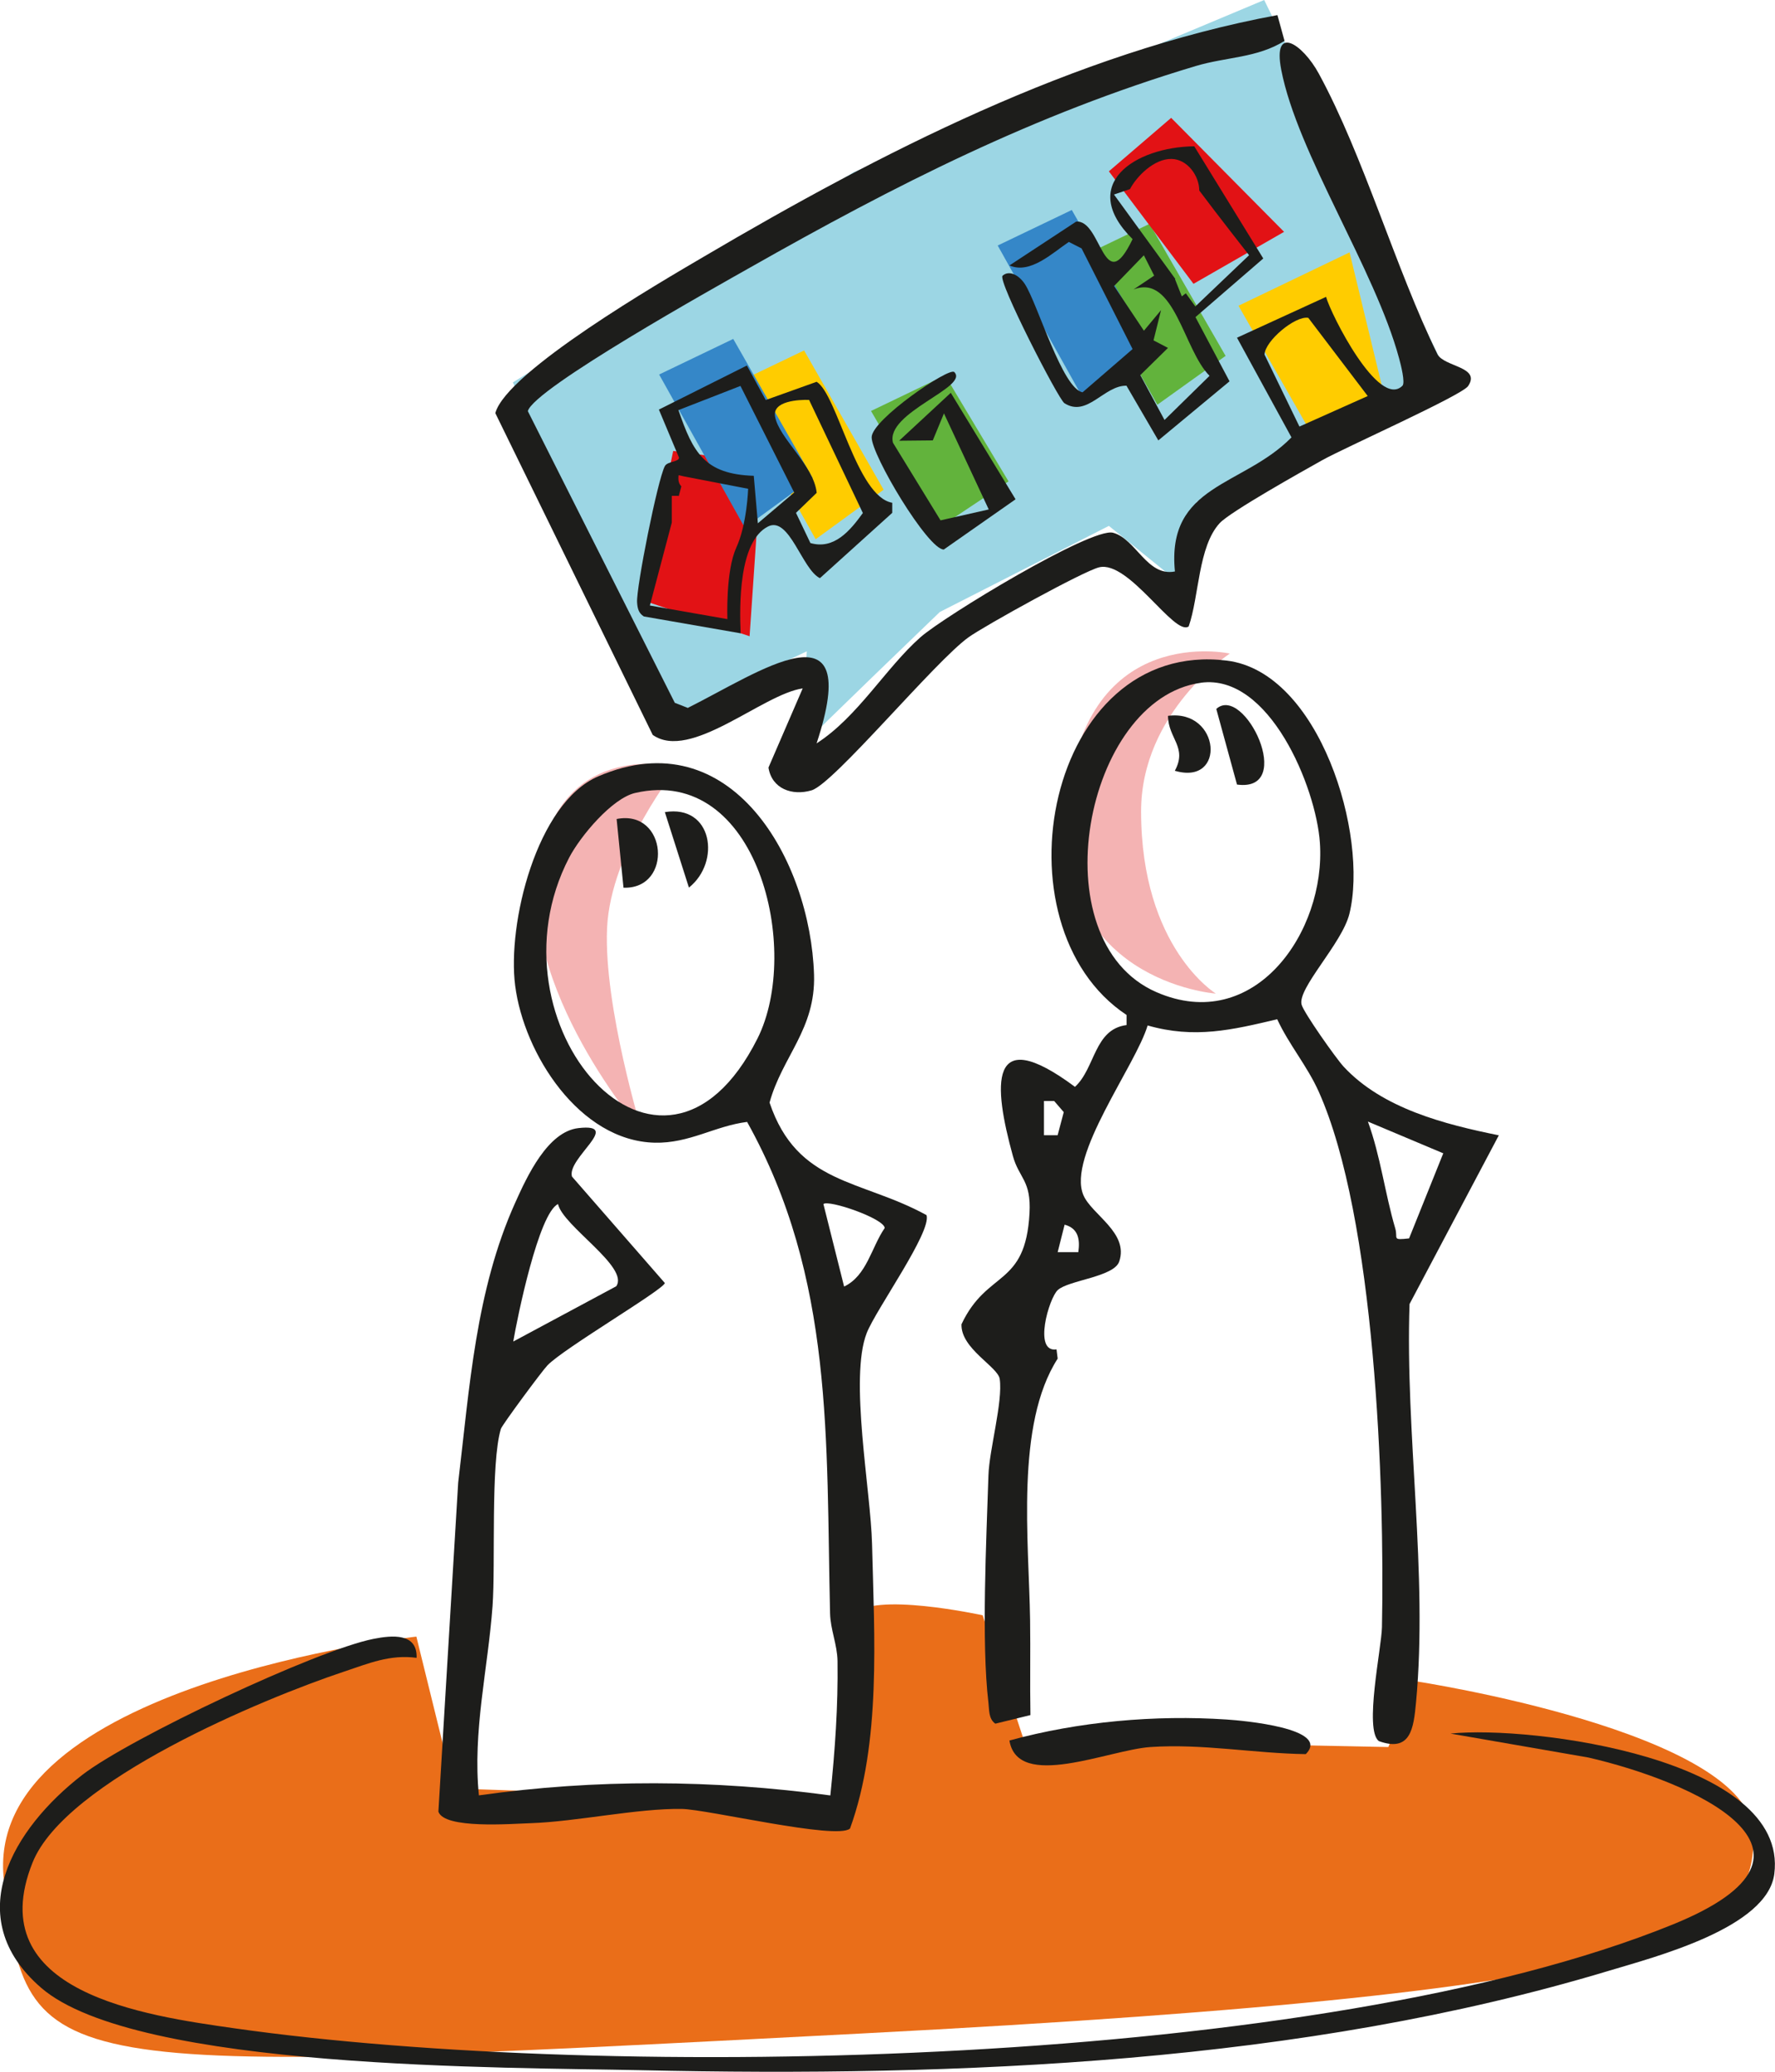 <svg width="120" height="140" viewBox="0 0 120 140" fill="none" xmlns="http://www.w3.org/2000/svg">
<g clip-path="url(#clip0_39_8777)">
<path d="M34.675 25.842L44.925 48.577L54.545 44.012C54.545 44.012 54.111 50.6 54.498 50.14C54.885 49.676 63.535 41.357 63.535 41.357L74.966 35.537L79.858 39.494L80.89 33.923L97.549 24.641L85.466 0L57.712 11.633L34.671 25.842H34.675Z" fill="#9CD6E4"/>
<path d="M93.506 26.415L88.856 29.643L83.73 20.661L91.238 17.055L93.506 26.415Z" fill="#FFCC00"/>
<path d="M59.738 33.093L55.143 36.438L49.355 26.084L54.361 23.682L59.738 33.093Z" fill="#FFCC00"/>
<path d="M68.181 32.528L63.484 35.662L58.886 27.772L63.895 25.366L68.181 32.528Z" fill="#62B33C"/>
<path d="M82.857 24.049L78.243 27.351L72.71 17.531L77.719 15.126L82.857 24.049Z" fill="#62B33C"/>
<path d="M45.805 51.82C45.805 51.82 38.03 49.813 36.47 58.245C34.91 66.681 43.4 76.462 43.4 76.462C43.4 76.462 40.807 68.014 41.041 62.728C41.276 57.442 45.805 51.82 45.805 51.82Z" fill="#F4B3B3"/>
<path d="M83.139 44.164C83.139 44.164 73.496 42.039 72.197 53.851C70.825 66.318 82.201 67.144 82.201 67.144C82.201 67.144 77.144 64.057 77.144 54.826C77.144 48.121 83.143 44.164 83.143 44.164" fill="#F4B3B3"/>
<path d="M50.677 42.995L43.423 40.558L45.511 30.473L51.475 31.292L50.677 42.995Z" fill="#E21215"/>
<path d="M86.811 15.667L80.687 19.18L74.966 11.578L79.177 7.964L86.811 15.667Z" fill="#E21215"/>
<path d="M77.832 23.6L73.241 26.945L67.45 16.591L72.459 14.19L77.832 23.6Z" fill="#3587C8"/>
<path d="M54.944 32.313L50.353 35.662L44.561 25.308L49.571 22.903L54.944 32.313Z" fill="#3587C8"/>
<path d="M28.145 110.595C28.145 110.595 -1.365 113.815 0.274 127.124C1.912 140.433 2.389 140.312 58.307 137.411C114.224 134.507 118.772 130.679 118.53 123.861C118.287 117.043 95.704 113.612 95.704 113.612L93.858 118.056L69.213 117.569L66.433 109.153C66.433 109.153 58.839 107.496 57.716 109.153C56.594 110.809 57.556 121.764 57.556 121.764L30.678 120.859L28.148 110.591L28.145 110.595Z" fill="#EA6E19"/>
<path d="M57.458 123.569C56.559 124.348 47.834 122.267 46.09 122.239C43.11 122.192 38.949 123.101 35.883 123.202C34.554 123.245 30.037 123.608 29.638 122.422L30.976 100.187C31.742 93.797 32.149 87.221 34.835 81.264C35.633 79.49 37.025 76.465 39.11 76.231C42.121 75.892 38.308 78.27 38.668 79.506L44.948 86.702C44.831 87.17 38.116 91.111 37.01 92.265C36.638 92.651 33.936 96.304 33.862 96.557C33.158 98.9 33.506 105.668 33.298 108.541C32.986 112.79 31.942 117.012 32.376 121.323C40.279 120.204 48.237 120.259 56.136 121.327C56.449 118.294 56.664 115.312 56.621 112.244C56.605 111.145 56.144 110.127 56.117 109.028C55.839 97.341 56.41 86.394 50.509 75.814C48.315 76.091 46.614 77.272 44.256 77.218C39.176 77.093 35.422 71.222 34.828 66.606C34.288 62.424 36.267 54.261 40.443 52.463C49.453 48.589 54.795 58.163 55.033 65.866C55.147 69.55 52.887 71.386 52.026 74.508C53.907 80.079 58.209 79.677 62.64 82.114C62.988 83.256 59.218 88.488 58.596 90.078C57.407 93.119 58.866 100.705 58.956 104.342C59.108 110.595 59.578 117.741 57.466 123.565M42.946 53.582C41.37 53.945 39.223 56.525 38.48 57.952C32.653 69.152 44.702 83.124 51.209 70.181C54.216 64.201 51.217 51.684 42.95 53.582M41.663 86.917C42.559 85.626 38.046 82.843 37.725 81.365C36.419 81.989 34.98 88.991 34.699 90.655L41.667 86.917H41.663ZM57.067 86.94C58.608 86.203 58.909 84.289 59.812 82.983C59.765 82.336 56.007 81.05 55.667 81.365L57.067 86.94Z" fill="#1D1D1B"/>
<path d="M101.327 76.723L95.293 88.121C94.992 96.873 96.548 106.346 95.731 115.047C95.567 116.793 95.371 118.435 93.217 117.655C92.212 116.891 93.4 111.359 93.428 109.96C93.623 100.424 92.966 82.27 89.15 73.76C88.371 72.025 87.139 70.591 86.346 68.875C83.284 69.604 80.757 70.201 77.586 69.296C76.773 72.021 72.119 78.13 73.245 80.765C73.808 82.083 76.327 83.299 75.666 85.248C75.31 86.293 72.248 86.507 71.513 87.174C70.911 87.72 69.839 91.431 71.427 91.185L71.505 91.809C68.635 96.273 69.561 104.132 69.64 109.476C69.671 111.616 69.624 113.761 69.663 115.897L67.289 116.478C66.828 116.15 66.883 115.565 66.824 115.07C66.339 110.997 66.687 104.011 66.824 99.695C66.879 97.969 67.809 94.717 67.587 93.185C67.465 92.355 64.943 91.135 65.002 89.486C66.746 85.786 69.327 86.999 69.601 81.981C69.722 79.748 68.897 79.642 68.474 78.107C67.168 73.358 66.761 69.051 72.674 73.444C74.055 72.181 73.965 69.546 76.162 69.269V68.587C67.043 62.541 70.758 43.143 82.936 44.64C89.22 45.411 92.536 56.455 91.226 61.757C90.725 63.769 87.699 66.79 87.996 67.889C88.141 68.431 90.319 71.518 90.835 72.076C93.459 74.91 97.671 75.978 101.327 76.719M81.184 46.14C73.316 47.216 70.199 63.566 78.177 67.043C84.813 69.936 89.646 62.954 89.232 56.947C88.974 53.2 85.814 45.505 81.184 46.136M71.501 76.715L71.916 75.152L71.266 74.399H70.578V76.715H71.501ZM95.262 83.685L97.573 77.935L92.478 75.791C93.33 78.122 93.631 80.648 94.327 83.011C94.527 83.685 94.061 83.822 95.266 83.685M72.901 84.613C73.022 83.747 72.901 83.007 71.974 82.757L71.505 84.613H72.901Z" fill="#1D1D1B"/>
<path d="M86.361 1.021L86.842 2.764C84.989 3.922 82.916 3.84 80.832 4.464C69.921 7.723 60.54 12.51 50.693 18.088C48.464 19.351 36.079 26.259 35.684 27.783L45.621 47.493L46.497 47.836C51.229 45.493 58.459 40.39 55.206 50.234C57.986 48.448 59.879 45.139 62.225 43.065C63.817 41.657 73.785 35.615 75.247 36.001C76.792 36.41 77.555 38.991 79.432 38.617C78.849 32.707 84.034 32.902 87.311 29.557L83.628 22.821L89.65 20.061C89.967 21.226 93.209 27.659 94.812 26.068C95.015 25.865 94.706 24.649 94.585 24.209C92.966 18.217 87.707 10.362 86.619 4.717C86.021 1.614 88.062 2.951 89.165 4.986C92.208 10.588 94.331 18.104 97.182 23.943C97.643 24.797 100.13 24.778 99.254 26.087C98.828 26.723 90.89 30.255 89.376 31.105C88.051 31.849 83.17 34.578 82.455 35.354C80.996 36.944 81.07 40.309 80.362 42.332C79.397 43.018 76.319 37.853 74.309 38.336C73.253 38.589 66.593 42.269 65.483 43.061C63.203 44.694 56.375 52.959 54.869 53.407C53.555 53.797 52.183 53.306 51.952 51.871L54.267 46.519C51.549 46.908 46.677 51.462 44.127 49.661L33.486 27.916C34.264 25.086 44.702 19.035 47.603 17.332C59.499 10.331 72.694 3.547 86.361 1.021ZM87.851 28.824L92.466 26.762L88.45 21.48C87.577 21.312 85.513 23.039 85.489 23.963L87.847 28.82L87.851 28.824Z" fill="#1D1D1B"/>
<path d="M28.172 112.03C26.373 111.784 24.914 112.408 23.276 112.954C17.773 114.786 4.419 120.333 2.202 125.861C-1.322 134.659 9.776 136.199 15.881 137.068C41.378 140.686 89.267 139.735 113.098 130.044C125.267 125.097 114.267 120.349 107.388 118.766L98.066 117.148C103.509 116.575 120.946 118.848 119.953 126.629C119.488 130.285 111.87 132.242 108.777 133.174C88 139.435 64.849 140.37 43.329 139.895C34.382 139.696 9.225 139.887 2.784 134.328C-2.745 129.556 0.884 123.553 5.569 119.935C8.787 117.452 21.383 111.515 25.25 110.747C26.498 110.502 28.23 110.33 28.164 112.034" fill="#1D1D1B"/>
<path d="M88.277 118.536C84.769 118.485 81.317 117.819 77.777 118.056C74.954 118.247 68.803 121.004 68.243 117.616C72.921 116.333 78.086 115.873 82.939 116.197C83.948 116.263 90.021 116.786 88.277 118.536Z" fill="#1D1D1B"/>
<path d="M42.152 59.987L41.687 55.344C45.132 54.666 45.515 60.1 42.152 59.987Z" fill="#1D1D1B"/>
<path d="M44.948 54.88C48.171 54.346 48.753 58.249 46.575 59.979L44.948 54.88Z" fill="#1D1D1B"/>
<path d="M83.628 53.017L82.228 47.906C84.109 46.199 87.652 53.563 83.628 53.017Z" fill="#1D1D1B"/>
<path d="M79.424 52.085C80.296 50.491 78.974 49.906 78.962 48.374C82.501 47.902 82.928 53.114 79.424 52.085Z" fill="#1D1D1B"/>
<path d="M60.321 33.974C57.904 33.568 56.609 26.653 55.209 25.799L51.768 27.031L50.493 24.7L44.545 27.678L45.906 30.925C45.906 31.226 45.128 31.163 44.948 31.498C44.459 32.407 43.001 39.732 43.071 40.71C43.098 41.108 43.169 41.431 43.529 41.657L50.071 42.796C49.993 40.878 49.938 36.574 51.928 35.576C53.364 34.859 54.228 38.492 55.432 39.069L60.321 34.656V33.974ZM49.778 37.011C49.05 38.582 49.175 41.837 49.175 41.837L43.935 40.917L45.417 35.315V33.506H45.871C45.871 33.506 45.879 33.533 45.883 33.545L46.063 32.863C45.906 32.707 45.828 32.477 45.879 32.11L46.239 32.192L50.579 33.03C50.579 33.03 50.501 35.447 49.774 37.014M51.236 35.358L50.959 32.153C47.642 32.044 46.853 30.598 45.867 27.713L50.059 26.08L53.692 33.28L51.236 35.362V35.358ZM54.787 36.695L53.813 34.656L55.213 33.303C55.03 31.452 52.66 29.619 52.398 28.146C52.21 27.085 54.021 27.004 54.697 27.023L58.334 34.668C57.486 35.841 56.398 37.166 54.787 36.695Z" fill="#1D1D1B"/>
<path d="M64.513 25.14C65.553 26.165 59.828 27.885 60.372 29.923L63.586 35.163L66.844 34.426L63.817 27.935L63.062 29.76L60.786 29.783L64.278 26.544L68.658 33.74L63.805 37.135C62.734 37.135 58.905 30.738 58.929 29.541C58.952 28.349 64.161 24.801 64.509 25.14" fill="#1D1D1B"/>
<path d="M85.407 17.472L80.738 9.886C76.741 9.933 72.831 12.459 76.569 16.159C74.602 20.259 74.481 14.81 72.752 14.977L68.247 17.936C69.643 18.56 71.188 17.063 72.26 16.349L73.12 16.786L76.569 23.589L73.19 26.509C71.829 26.282 70.156 20.556 69.299 19.215C68.873 18.552 68.2 18.248 67.778 18.634C67.426 18.957 71.556 26.988 71.959 27.245C73.503 28.232 74.629 26.041 76.155 26.064L78.309 29.76L83.123 25.768L80.82 21.429L85.399 17.472H85.407ZM75.314 13.145L76.393 12.779C76.843 11.917 78.028 10.716 79.205 10.74C80.276 10.763 81.074 11.874 81.078 12.876C82.353 14.584 84.445 17.246 84.445 17.246L80.812 20.708L80.167 19.819L79.897 20.026L79.436 18.864L79.459 18.848L75.314 13.149V13.145ZM81.774 25.394L78.728 28.38L77.093 25.347L78.962 23.511L77.985 23L78.493 20.957L77.335 22.349L75.318 19.328L77.332 17.25L78.028 18.626L76.632 19.562C79.408 18.486 80.007 23.643 81.774 25.398" fill="#1D1D1B"/>
</g>
<defs>
<clipPath id="clip0_39_8777">
<rect width="120" height="140" fill="white"/>
</clipPath>
</defs>
</svg>
